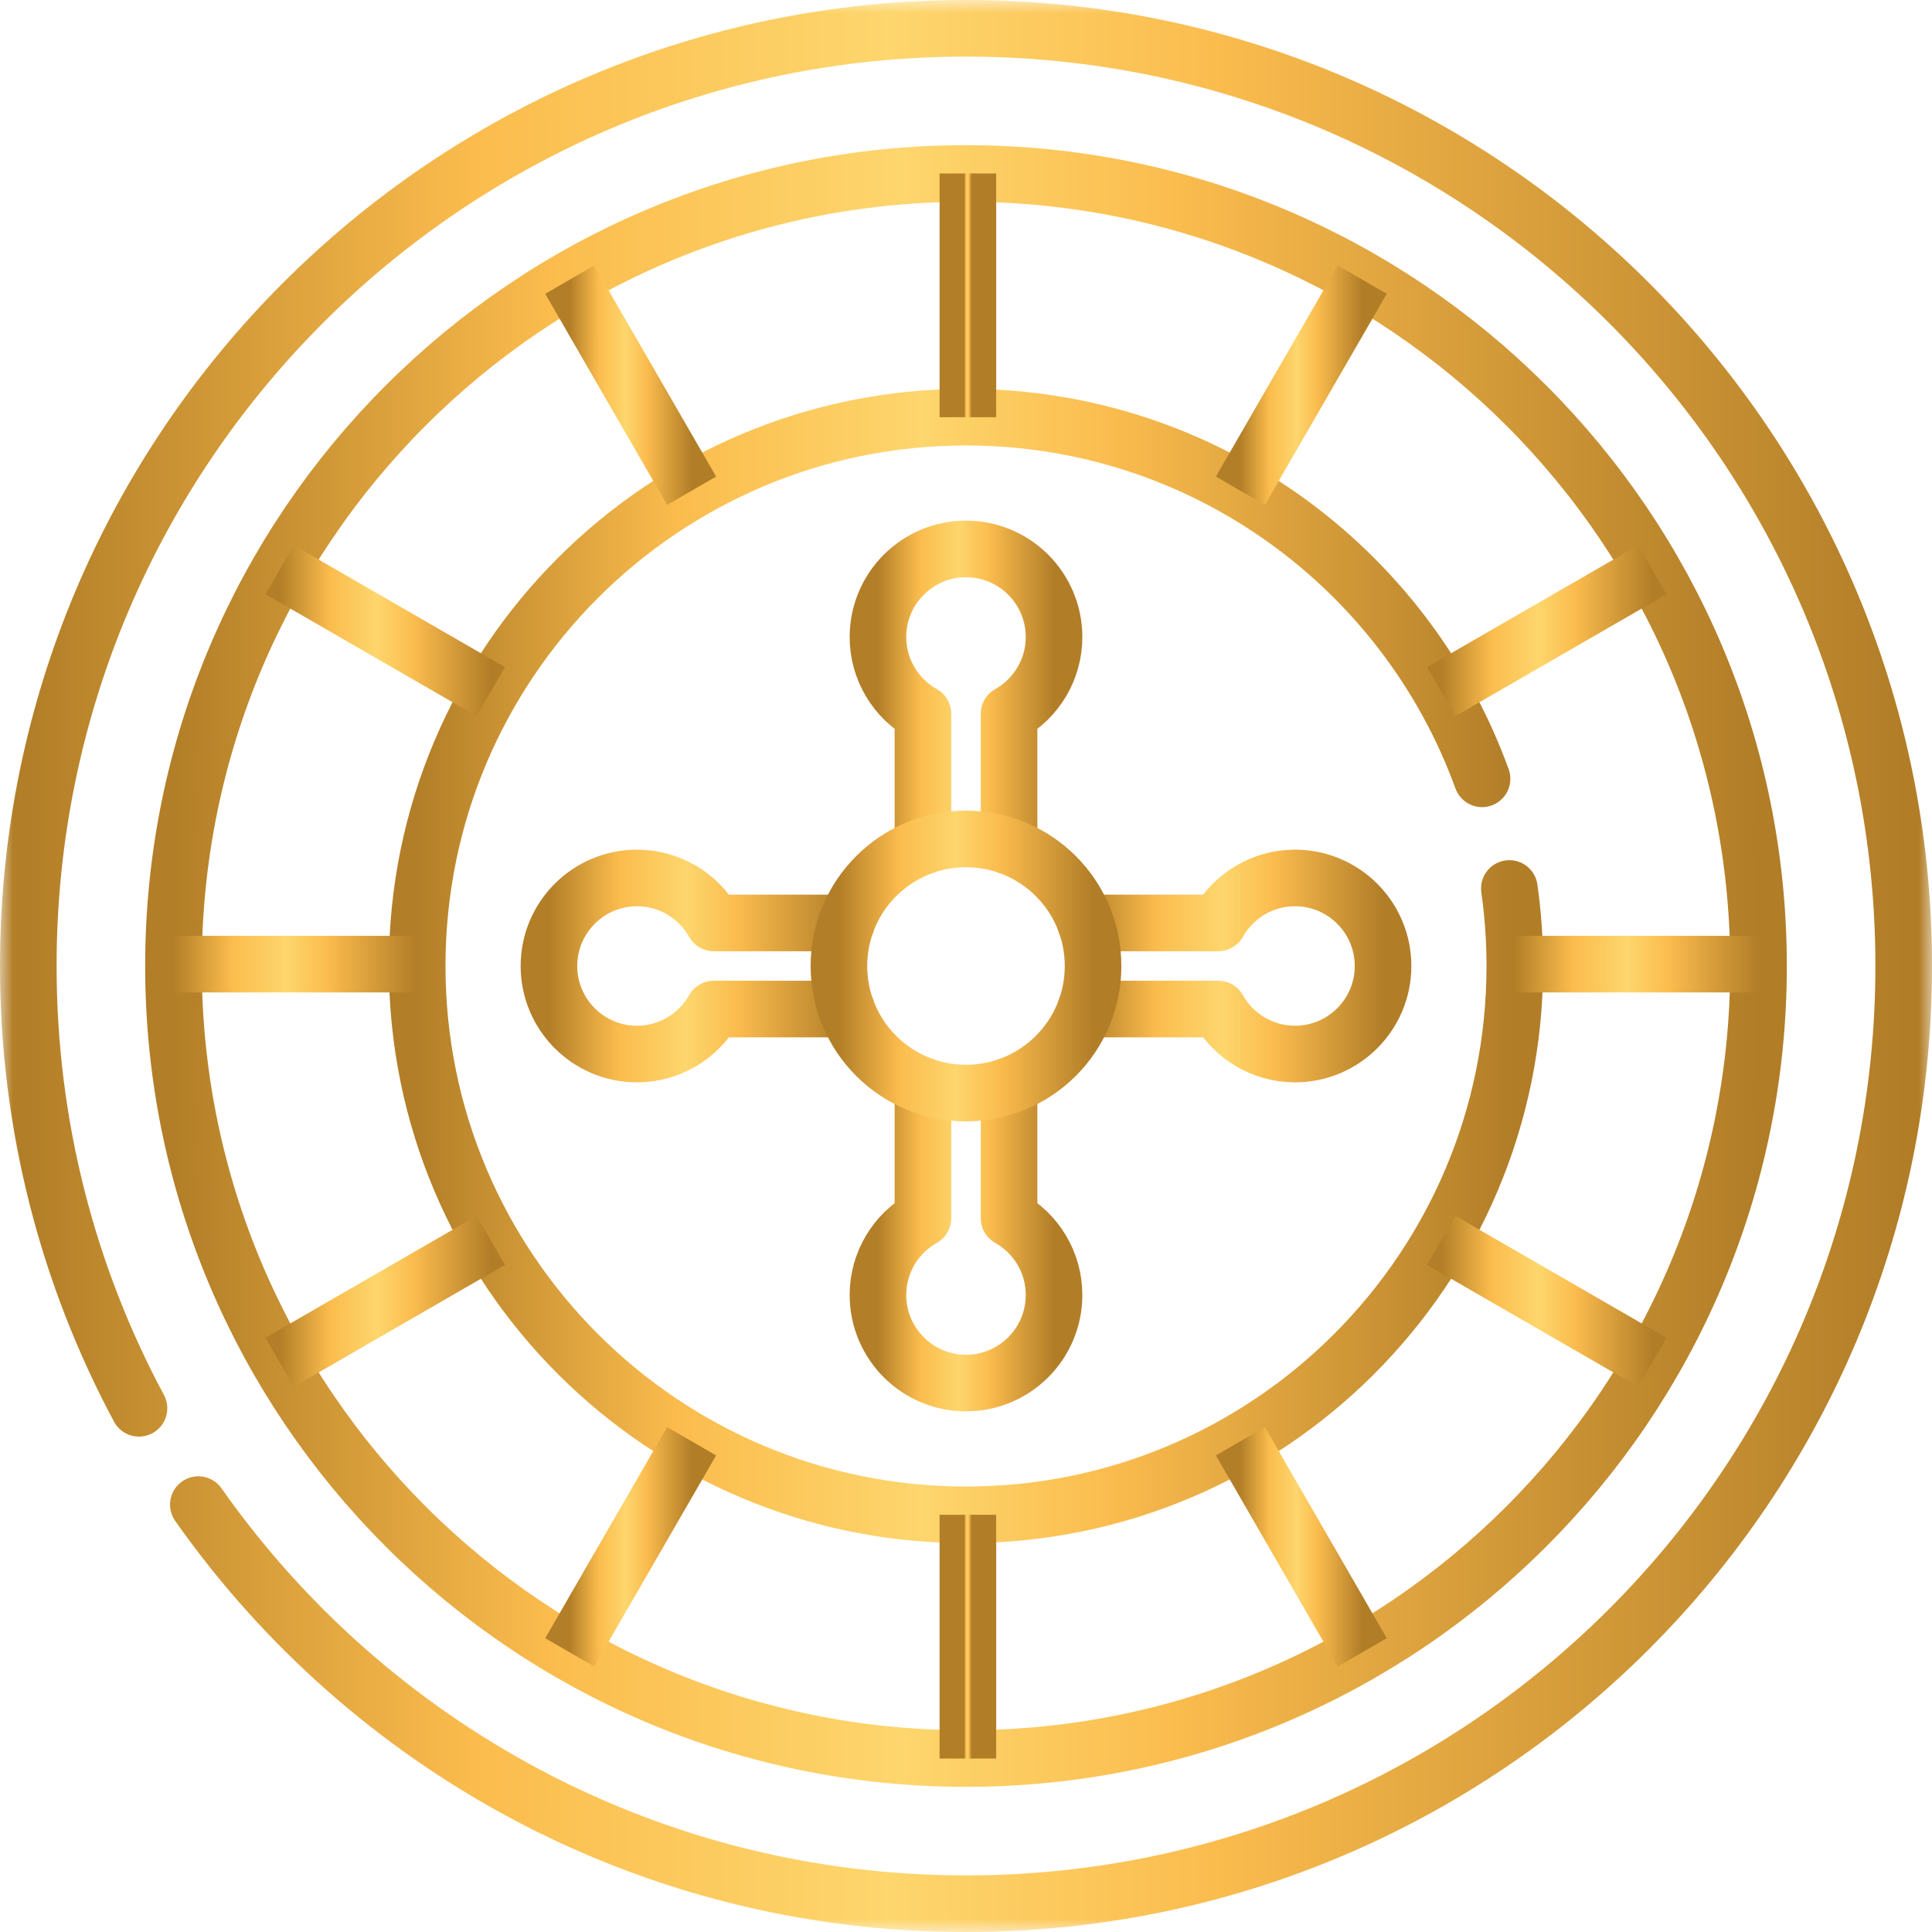 <svg width="74" height="74" viewBox="0 0 74 74" fill="none" xmlns="http://www.w3.org/2000/svg">
<mask id="mask0_0_561" style="mask-type:luminance" maskUnits="userSpaceOnUse" x="0" y="0" width="74" height="74">
<path fill-rule="evenodd" clip-rule="evenodd" d="M0 0L74 0L74 74L0 74L0 0Z" fill="white"/>
</mask>
<g mask="url(#mask0_0_561)">
<path d="M7.597 57.63C14.095 66.875 24.842 72.916 37 72.916C56.836 72.916 72.916 56.836 72.916 37C72.916 17.165 56.836 1.084 37 1.084C17.165 1.084 1.084 17.165 1.084 37C1.084 43.127 2.617 48.894 5.323 53.941" stroke="url(#paint0_linear_0_561)" stroke-width="2.168" stroke-linecap="round" stroke-linejoin="round"/>
<path fill-rule="evenodd" clip-rule="evenodd" d="M67.356 37C67.356 20.235 53.765 6.644 37 6.644C20.235 6.644 6.644 20.235 6.644 37C6.644 53.765 20.235 67.356 37 67.356C53.765 67.356 67.356 53.765 67.356 37Z" stroke="url(#paint1_linear_0_561)" stroke-width="2.168" stroke-linecap="round" stroke-linejoin="round"/>
<path d="M57.812 34.031C57.95 35.001 58.021 35.993 58.021 37C58.021 48.609 48.609 58.021 37 58.021C25.391 58.021 15.979 48.609 15.979 37C15.979 25.391 25.391 15.979 37 15.979C46.091 15.979 53.835 21.752 56.766 29.83" stroke="url(#paint2_linear_0_561)" stroke-width="2.168" stroke-linecap="round" stroke-linejoin="round"/>
<path d="M35.351 32.42V27.34C34.323 26.761 33.628 25.662 33.628 24.398C33.628 22.537 35.138 21.026 37 21.026C38.861 21.026 40.372 22.537 40.372 24.398C40.372 25.662 39.677 26.761 38.649 27.34V32.42" stroke="url(#paint3_linear_0_561)" stroke-width="2.168" stroke-linecap="round" stroke-linejoin="round"/>
<path d="M38.649 41.58V46.66C39.677 47.239 40.372 48.339 40.372 49.602C40.372 51.463 38.862 52.974 37 52.974C35.139 52.974 33.628 51.463 33.628 49.602C33.628 48.339 34.323 47.239 35.351 46.66V41.58" stroke="url(#paint4_linear_0_561)" stroke-width="2.168" stroke-linecap="round" stroke-linejoin="round"/>
<path d="M41.58 35.351H46.66C47.239 34.323 48.339 33.628 49.602 33.628C51.463 33.628 52.974 35.138 52.974 37C52.974 38.861 51.463 40.372 49.602 40.372C48.339 40.372 47.239 39.677 46.66 38.649H41.58" stroke="url(#paint5_linear_0_561)" stroke-width="2.168" stroke-linecap="round" stroke-linejoin="round"/>
<path d="M32.42 38.649H27.34C26.761 39.677 25.662 40.372 24.398 40.372C22.537 40.372 21.026 38.862 21.026 37C21.026 35.139 22.537 33.628 24.398 33.628C25.662 33.628 26.761 34.323 27.34 35.351H32.42" stroke="url(#paint6_linear_0_561)" stroke-width="2.168" stroke-linecap="round" stroke-linejoin="round"/>
<path fill-rule="evenodd" clip-rule="evenodd" d="M41.867 37C41.867 34.312 39.688 32.133 37 32.133C34.312 32.133 32.133 34.312 32.133 37C32.133 39.688 34.312 41.867 37 41.867C39.688 41.867 41.867 39.688 41.867 37Z" stroke="url(#paint7_linear_0_561)" stroke-width="2.168" stroke-linecap="round" stroke-linejoin="round"/>
<path d="M37.072 6.644V15.98" stroke="url(#paint8_linear_0_561)" stroke-width="2.168" stroke-linejoin="round"/>
<path d="M37.072 58.02V67.356" stroke="url(#paint9_linear_0_561)" stroke-width="2.168" stroke-linejoin="round"/>
<path d="M21.822 10.711L26.49 18.796" stroke="url(#paint10_linear_0_561)" stroke-width="2.168" stroke-linejoin="round"/>
<path d="M47.51 55.204L52.178 63.289" stroke="url(#paint11_linear_0_561)" stroke-width="2.168" stroke-linejoin="round"/>
<path d="M10.711 21.822L18.796 26.49" stroke="url(#paint12_linear_0_561)" stroke-width="2.168" stroke-linejoin="round"/>
<path d="M55.204 47.51L63.289 52.178" stroke="url(#paint13_linear_0_561)" stroke-width="2.168" stroke-linejoin="round"/>
<path d="M6.644 36.928H15.98" stroke="url(#paint14_linear_0_561)" stroke-width="2.168" stroke-linejoin="round"/>
<path d="M58.02 36.928H67.356" stroke="url(#paint15_linear_0_561)" stroke-width="2.168" stroke-linejoin="round"/>
<path d="M10.711 52.178L18.796 47.51" stroke="url(#paint16_linear_0_561)" stroke-width="2.168" stroke-linejoin="round"/>
<path d="M55.204 26.49L63.289 21.822" stroke="url(#paint17_linear_0_561)" stroke-width="2.168" stroke-linejoin="round"/>
<path d="M21.822 63.289L26.49 55.204" stroke="url(#paint18_linear_0_561)" stroke-width="2.168" stroke-linejoin="round"/>
<path d="M47.51 18.796L52.178 10.711" stroke="url(#paint19_linear_0_561)" stroke-width="2.168" stroke-linejoin="round"/>
</g>
<defs>
<linearGradient id="paint0_linear_0_561" x1="1.084" y1="1.084" x2="72.916" y2="1.084" gradientUnits="userSpaceOnUse">
<stop stop-color="#B27E27"/>
<stop offset="0.237" stop-color="#FBBC4D"/>
<stop offset="0.46" stop-color="#FDD66D"/>
<stop offset="0.633" stop-color="#FBBC4E"/>
<stop offset="1" stop-color="#B17D27"/>
</linearGradient>
<linearGradient id="paint1_linear_0_561" x1="6.644" y1="6.644" x2="67.356" y2="6.644" gradientUnits="userSpaceOnUse">
<stop stop-color="#B27E27"/>
<stop offset="0.237" stop-color="#FBBC4D"/>
<stop offset="0.46" stop-color="#FDD66D"/>
<stop offset="0.633" stop-color="#FBBC4E"/>
<stop offset="1" stop-color="#B17D27"/>
</linearGradient>
<linearGradient id="paint2_linear_0_561" x1="15.979" y1="15.979" x2="58.021" y2="15.979" gradientUnits="userSpaceOnUse">
<stop stop-color="#B27E27"/>
<stop offset="0.237" stop-color="#FBBC4D"/>
<stop offset="0.46" stop-color="#FDD66D"/>
<stop offset="0.633" stop-color="#FBBC4E"/>
<stop offset="1" stop-color="#B17D27"/>
</linearGradient>
<linearGradient id="paint3_linear_0_561" x1="33.628" y1="21.026" x2="40.372" y2="21.026" gradientUnits="userSpaceOnUse">
<stop stop-color="#B27E27"/>
<stop offset="0.237" stop-color="#FBBC4D"/>
<stop offset="0.46" stop-color="#FDD66D"/>
<stop offset="0.633" stop-color="#FBBC4E"/>
<stop offset="1" stop-color="#B17D27"/>
</linearGradient>
<linearGradient id="paint4_linear_0_561" x1="33.628" y1="41.58" x2="40.372" y2="41.58" gradientUnits="userSpaceOnUse">
<stop stop-color="#B27E27"/>
<stop offset="0.237" stop-color="#FBBC4D"/>
<stop offset="0.46" stop-color="#FDD66D"/>
<stop offset="0.633" stop-color="#FBBC4E"/>
<stop offset="1" stop-color="#B17D27"/>
</linearGradient>
<linearGradient id="paint5_linear_0_561" x1="41.58" y1="33.628" x2="52.974" y2="33.628" gradientUnits="userSpaceOnUse">
<stop stop-color="#B27E27"/>
<stop offset="0.237" stop-color="#FBBC4D"/>
<stop offset="0.46" stop-color="#FDD66D"/>
<stop offset="0.633" stop-color="#FBBC4E"/>
<stop offset="1" stop-color="#B17D27"/>
</linearGradient>
<linearGradient id="paint6_linear_0_561" x1="21.026" y1="33.628" x2="32.42" y2="33.628" gradientUnits="userSpaceOnUse">
<stop stop-color="#B27E27"/>
<stop offset="0.237" stop-color="#FBBC4D"/>
<stop offset="0.46" stop-color="#FDD66D"/>
<stop offset="0.633" stop-color="#FBBC4E"/>
<stop offset="1" stop-color="#B17D27"/>
</linearGradient>
<linearGradient id="paint7_linear_0_561" x1="32.133" y1="32.133" x2="41.867" y2="32.133" gradientUnits="userSpaceOnUse">
<stop stop-color="#B27E27"/>
<stop offset="0.237" stop-color="#FBBC4D"/>
<stop offset="0.46" stop-color="#FDD66D"/>
<stop offset="0.633" stop-color="#FBBC4E"/>
<stop offset="1" stop-color="#B17D27"/>
</linearGradient>
<linearGradient id="paint8_linear_0_561" x1="36.928" y1="6.644" x2="37.217" y2="6.644" gradientUnits="userSpaceOnUse">
<stop stop-color="#B27E27"/>
<stop offset="0.237" stop-color="#FBBC4D"/>
<stop offset="0.46" stop-color="#FDD66D"/>
<stop offset="0.633" stop-color="#FBBC4E"/>
<stop offset="1" stop-color="#B17D27"/>
</linearGradient>
<linearGradient id="paint9_linear_0_561" x1="36.928" y1="58.02" x2="37.217" y2="58.02" gradientUnits="userSpaceOnUse">
<stop stop-color="#B27E27"/>
<stop offset="0.237" stop-color="#FBBC4D"/>
<stop offset="0.46" stop-color="#FDD66D"/>
<stop offset="0.633" stop-color="#FBBC4E"/>
<stop offset="1" stop-color="#B17D27"/>
</linearGradient>
<linearGradient id="paint10_linear_0_561" x1="21.822" y1="10.711" x2="26.49" y2="10.711" gradientUnits="userSpaceOnUse">
<stop stop-color="#B27E27"/>
<stop offset="0.237" stop-color="#FBBC4D"/>
<stop offset="0.46" stop-color="#FDD66D"/>
<stop offset="0.633" stop-color="#FBBC4E"/>
<stop offset="1" stop-color="#B17D27"/>
</linearGradient>
<linearGradient id="paint11_linear_0_561" x1="47.51" y1="55.204" x2="52.178" y2="55.204" gradientUnits="userSpaceOnUse">
<stop stop-color="#B27E27"/>
<stop offset="0.237" stop-color="#FBBC4D"/>
<stop offset="0.46" stop-color="#FDD66D"/>
<stop offset="0.633" stop-color="#FBBC4E"/>
<stop offset="1" stop-color="#B17D27"/>
</linearGradient>
<linearGradient id="paint12_linear_0_561" x1="10.711" y1="21.822" x2="18.796" y2="21.822" gradientUnits="userSpaceOnUse">
<stop stop-color="#B27E27"/>
<stop offset="0.237" stop-color="#FBBC4D"/>
<stop offset="0.46" stop-color="#FDD66D"/>
<stop offset="0.633" stop-color="#FBBC4E"/>
<stop offset="1" stop-color="#B17D27"/>
</linearGradient>
<linearGradient id="paint13_linear_0_561" x1="55.204" y1="47.51" x2="63.289" y2="47.51" gradientUnits="userSpaceOnUse">
<stop stop-color="#B27E27"/>
<stop offset="0.237" stop-color="#FBBC4D"/>
<stop offset="0.46" stop-color="#FDD66D"/>
<stop offset="0.633" stop-color="#FBBC4E"/>
<stop offset="1" stop-color="#B17D27"/>
</linearGradient>
<linearGradient id="paint14_linear_0_561" x1="6.644" y1="36.783" x2="15.98" y2="36.783" gradientUnits="userSpaceOnUse">
<stop stop-color="#B27E27"/>
<stop offset="0.237" stop-color="#FBBC4D"/>
<stop offset="0.46" stop-color="#FDD66D"/>
<stop offset="0.633" stop-color="#FBBC4E"/>
<stop offset="1" stop-color="#B17D27"/>
</linearGradient>
<linearGradient id="paint15_linear_0_561" x1="58.02" y1="36.783" x2="67.356" y2="36.783" gradientUnits="userSpaceOnUse">
<stop stop-color="#B27E27"/>
<stop offset="0.237" stop-color="#FBBC4D"/>
<stop offset="0.46" stop-color="#FDD66D"/>
<stop offset="0.633" stop-color="#FBBC4E"/>
<stop offset="1" stop-color="#B17D27"/>
</linearGradient>
<linearGradient id="paint16_linear_0_561" x1="10.711" y1="47.51" x2="18.796" y2="47.51" gradientUnits="userSpaceOnUse">
<stop stop-color="#B27E27"/>
<stop offset="0.237" stop-color="#FBBC4D"/>
<stop offset="0.46" stop-color="#FDD66D"/>
<stop offset="0.633" stop-color="#FBBC4E"/>
<stop offset="1" stop-color="#B17D27"/>
</linearGradient>
<linearGradient id="paint17_linear_0_561" x1="55.204" y1="21.822" x2="63.289" y2="21.822" gradientUnits="userSpaceOnUse">
<stop stop-color="#B27E27"/>
<stop offset="0.237" stop-color="#FBBC4D"/>
<stop offset="0.46" stop-color="#FDD66D"/>
<stop offset="0.633" stop-color="#FBBC4E"/>
<stop offset="1" stop-color="#B17D27"/>
</linearGradient>
<linearGradient id="paint18_linear_0_561" x1="21.822" y1="55.204" x2="26.49" y2="55.204" gradientUnits="userSpaceOnUse">
<stop stop-color="#B27E27"/>
<stop offset="0.237" stop-color="#FBBC4D"/>
<stop offset="0.46" stop-color="#FDD66D"/>
<stop offset="0.633" stop-color="#FBBC4E"/>
<stop offset="1" stop-color="#B17D27"/>
</linearGradient>
<linearGradient id="paint19_linear_0_561" x1="47.51" y1="10.711" x2="52.178" y2="10.711" gradientUnits="userSpaceOnUse">
<stop stop-color="#B27E27"/>
<stop offset="0.237" stop-color="#FBBC4D"/>
<stop offset="0.46" stop-color="#FDD66D"/>
<stop offset="0.633" stop-color="#FBBC4E"/>
<stop offset="1" stop-color="#B17D27"/>
</linearGradient>
</defs>
</svg>
